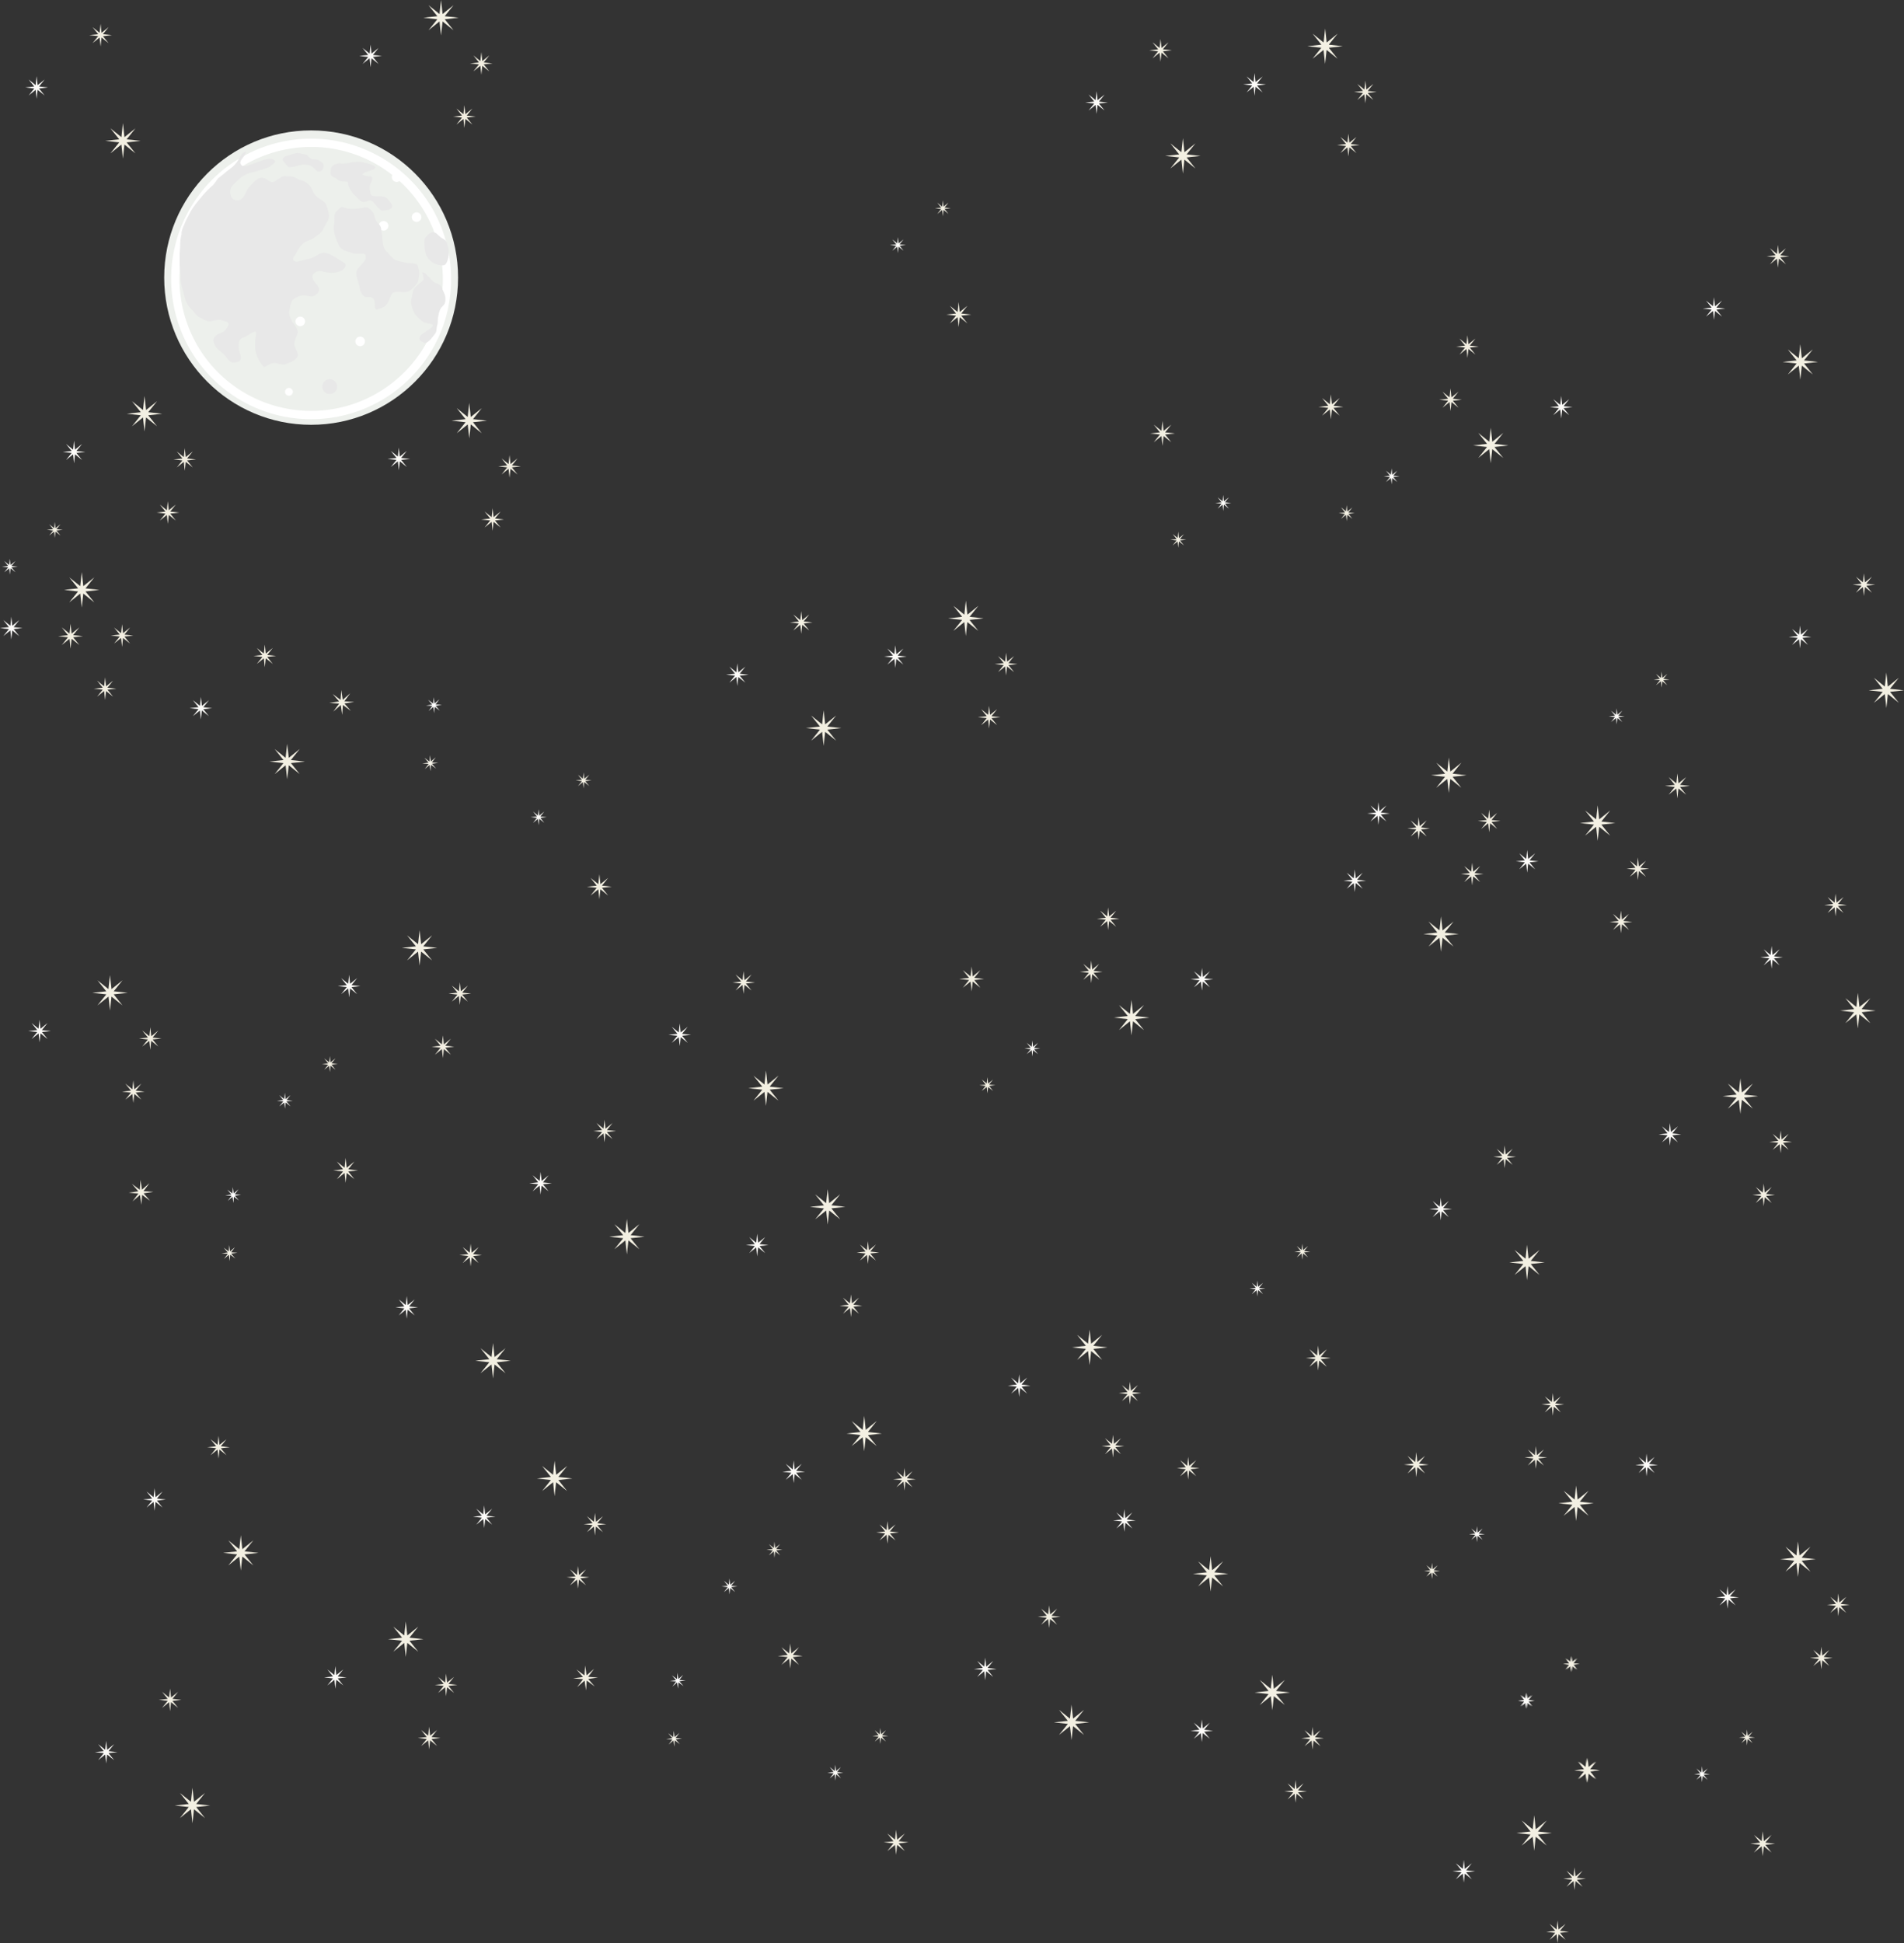<svg id="Shore" xmlns="http://www.w3.org/2000/svg" xmlns:xlink="http://www.w3.org/1999/xlink" viewBox="0 0 1786.78 1823.4"><rect x="0" y="0" width="1786.78" height="1823.4" fill="#333333" stroke="none"/><defs><style>.cls-1{fill:url(#linear-gradient);}.cls-2{fill:url(#linear-gradient-2);}.cls-3{fill:url(#linear-gradient-3);}.cls-4{fill:url(#linear-gradient-4);}.cls-5{fill:url(#linear-gradient-5);}.cls-6{fill:url(#linear-gradient-6);}.cls-7{fill:url(#linear-gradient-7);}.cls-8{fill:url(#linear-gradient-8);}.cls-9{fill:url(#linear-gradient-9);}.cls-10{fill:url(#linear-gradient-10);}.cls-11{fill:url(#linear-gradient-11);}.cls-12{fill:url(#linear-gradient-12);}.cls-13{fill:url(#linear-gradient-13);}.cls-14{fill:url(#linear-gradient-14);}.cls-15{fill:url(#linear-gradient-15);}.cls-16{fill:url(#linear-gradient-16);}.cls-17{fill:url(#linear-gradient-17);}.cls-18{fill:url(#linear-gradient-18);}.cls-19{fill:url(#linear-gradient-19);}.cls-20{fill:url(#linear-gradient-20);}.cls-21{fill:url(#linear-gradient-21);}.cls-22{fill:url(#linear-gradient-22);}.cls-23{fill:url(#linear-gradient-23);}.cls-24{fill:url(#linear-gradient-24);}.cls-25{fill:url(#linear-gradient-25);}.cls-26{fill:url(#linear-gradient-26);}.cls-27{fill:url(#linear-gradient-27);}.cls-28{fill:url(#linear-gradient-28);}.cls-29{fill:url(#linear-gradient-29);}.cls-30{fill:url(#linear-gradient-30);}.cls-31{fill:url(#linear-gradient-31);}.cls-32{fill:url(#linear-gradient-32);}.cls-33{fill:url(#linear-gradient-33);}.cls-34{fill:url(#linear-gradient-34);}.cls-35{fill:url(#linear-gradient-35);}.cls-36{fill:url(#linear-gradient-36);}.cls-37{fill:url(#linear-gradient-37);}.cls-38{fill:url(#linear-gradient-38);}.cls-39{fill:url(#linear-gradient-39);}.cls-40{fill:url(#linear-gradient-40);}.cls-41{fill:url(#linear-gradient-41);}.cls-42{fill:url(#linear-gradient-42);}.cls-43{fill:url(#linear-gradient-43);}.cls-44{fill:url(#linear-gradient-44);}.cls-45{fill:url(#linear-gradient-45);}.cls-46{fill:url(#linear-gradient-46);}.cls-47{fill:url(#linear-gradient-47);}.cls-48{fill:url(#linear-gradient-48);}.cls-49{fill:url(#linear-gradient-49);}.cls-50{fill:url(#linear-gradient-50);}.cls-51{fill:url(#linear-gradient-51);}.cls-52{fill:url(#linear-gradient-52);}.cls-53{fill:url(#linear-gradient-53);}.cls-54{fill:url(#linear-gradient-54);}.cls-55{fill:url(#linear-gradient-55);}.cls-56{fill:url(#linear-gradient-56);}.cls-57{fill:url(#linear-gradient-57);}.cls-58{fill:#edf0ec;}.cls-59{fill:#fff;}.cls-60{fill:#e8e8e8;}</style><linearGradient id="linear-gradient" x1="835.18" y1="-686.55" x2="911.27" y2="-686.55" gradientTransform="translate(0 934)" gradientUnits="userSpaceOnUse"><stop offset="0" stop-color="#fff"/><stop offset="0.03" stop-color="#fefdfc"/><stop offset="0.3" stop-color="#f7f5ec"/><stop offset="0.6" stop-color="#f3f0e3"/><stop offset="1" stop-color="#f2eee0"/></linearGradient><linearGradient id="linear-gradient-2" x1="1509.68" y1="-244.3" x2="1585.78" y2="-244.3" xlink:href="#linear-gradient"/><linearGradient id="linear-gradient-3" x1="-6170.6" y1="1157.33" x2="-6094.51" y2="1157.33" gradientTransform="matrix(-0.68, 0.73, -0.73, -0.68, -2963.72, 5949.05)" xlink:href="#linear-gradient"/><linearGradient id="linear-gradient-4" x1="1.74" y1="-384.78" x2="77.87" y2="-384.78" xlink:href="#linear-gradient"/><linearGradient id="linear-gradient-5" x1="1166.77" y1="-847.27" x2="1291.91" y2="-847.27" xlink:href="#linear-gradient"/><linearGradient id="linear-gradient-6" x1="1678.61" y1="-332.79" x2="1786.78" y2="-332.79" xlink:href="#linear-gradient"/><linearGradient id="linear-gradient-7" x1="1597.89" y1="-640.91" x2="1706.06" y2="-640.91" xlink:href="#linear-gradient"/><linearGradient id="linear-gradient-8" x1="1651.96" y1="-32.2" x2="1760.13" y2="-32.2" xlink:href="#linear-gradient"/><linearGradient id="linear-gradient-9" x1="363.68" y1="-495.89" x2="488.78" y2="-495.89" xlink:href="#linear-gradient"/><linearGradient id="linear-gradient-10" x1="-8424.23" y1="-5033.76" x2="-8348.13" y2="-5033.76" gradientTransform="translate(-7110.82 -4604.22) rotate(180)" xlink:href="#linear-gradient"/><linearGradient id="linear-gradient-11" x1="-8448.69" y1="-5048.71" x2="-8323.57" y2="-5048.71" gradientTransform="translate(-6972.99 -4674.09) rotate(180)" xlink:href="#linear-gradient"/><linearGradient id="linear-gradient-12" x1="1422.57" y1="-118.3" x2="1547.69" y2="-118.3" xlink:href="#linear-gradient"/><linearGradient id="linear-gradient-13" x1="58.9" y1="-502.39" x2="184" y2="-502.39" xlink:href="#linear-gradient"/><linearGradient id="linear-gradient-14" x1="337.15" y1="-874" x2="462.3" y2="-874" xlink:href="#linear-gradient"/><linearGradient id="linear-gradient-15" x1="1018.48" y1="-834.22" x2="1126.68" y2="-834.22" xlink:href="#linear-gradient"/><linearGradient id="linear-gradient-16" x1="1282.96" y1="-163.2" x2="1408.08" y2="-163.2" xlink:href="#linear-gradient"/><linearGradient id="linear-gradient-17" x1="177.9" y1="-265.93" x2="286.13" y2="-265.93" xlink:href="#linear-gradient"/><linearGradient id="linear-gradient-18" x1="205.03" y1="-704.11" x2="313.2" y2="-704.11" xlink:href="#linear-gradient"/><linearGradient id="linear-gradient-19" x1="498.02" y1="-149.7" x2="574.12" y2="-149.7" xlink:href="#linear-gradient"/><linearGradient id="linear-gradient-20" x1="1172.53" y1="292.56" x2="1248.63" y2="292.56" xlink:href="#linear-gradient"/><linearGradient id="linear-gradient-21" x1="-5705.57" y1="981.48" x2="-5629.48" y2="981.48" gradientTransform="matrix(-0.68, 0.73, -0.73, -0.68, -2963.72, 5949.05)" xlink:href="#linear-gradient"/><linearGradient id="linear-gradient-22" x1="259.87" y1="116.48" x2="336" y2="116.48" xlink:href="#linear-gradient"/><linearGradient id="linear-gradient-23" x1="829.62" y1="-310.4" x2="954.74" y2="-310.4" xlink:href="#linear-gradient"/><linearGradient id="linear-gradient-24" x1="1341.46" y1="204.08" x2="1449.63" y2="204.08" xlink:href="#linear-gradient"/><linearGradient id="linear-gradient-25" x1="1260.74" y1="-104.05" x2="1368.91" y2="-104.05" xlink:href="#linear-gradient"/><linearGradient id="linear-gradient-26" x1="371.1" y1="296.3" x2="479.27" y2="296.3" xlink:href="#linear-gradient"/><linearGradient id="linear-gradient-27" x1="23.79" y1="-848.4" x2="131.96" y2="-848.4" xlink:href="#linear-gradient"/><linearGradient id="linear-gradient-28" x1="26.53" y1="40.99" x2="151.63" y2="40.99" xlink:href="#linear-gradient"/><linearGradient id="linear-gradient-29" x1="-8087.08" y1="-5570.65" x2="-8010.98" y2="-5570.65" gradientTransform="translate(-7110.82 -4604.22) rotate(180)" xlink:href="#linear-gradient"/><linearGradient id="linear-gradient-30" x1="-8266.22" y1="-5058.72" x2="-8190.12" y2="-5058.72" gradientTransform="translate(-7110.82 -4604.22) rotate(180)" xlink:href="#linear-gradient"/><linearGradient id="linear-gradient-31" x1="-8111.54" y1="-5585.58" x2="-7986.42" y2="-5585.58" gradientTransform="translate(-6972.99 -4674.09) rotate(180)" xlink:href="#linear-gradient"/><linearGradient id="linear-gradient-32" x1="699.98" y1="241.82" x2="825.1" y2="241.82" xlink:href="#linear-gradient"/><linearGradient id="linear-gradient-33" x1="317.03" y1="-1.15" x2="442.15" y2="-1.15" xlink:href="#linear-gradient"/><linearGradient id="linear-gradient-34" x1="0" y1="-337.15" x2="125.13" y2="-337.15" xlink:href="#linear-gradient"/><linearGradient id="linear-gradient-35" x1="681.36" y1="-297.32" x2="789.53" y2="-297.32" xlink:href="#linear-gradient"/><linearGradient id="linear-gradient-36" x1="945.84" y1="373.67" x2="1070.96" y2="373.67" xlink:href="#linear-gradient"/><linearGradient id="linear-gradient-37" x1="1556.53" y1="137.92" x2="1681.65" y2="137.92" xlink:href="#linear-gradient"/><linearGradient id="linear-gradient-38" x1="1610.6" y1="572.44" x2="1735.72" y2="572.44" xlink:href="#linear-gradient"/><linearGradient id="linear-gradient-39" x1="496.7" y1="179.91" x2="604.91" y2="179.91" xlink:href="#linear-gradient"/><linearGradient id="linear-gradient-40" x1="627.32" y1="40.54" x2="735.44" y2="40.54" xlink:href="#linear-gradient"/><linearGradient id="linear-gradient-41" x1="1589.78" y1="748.29" x2="1665.88" y2="748.29" xlink:href="#linear-gradient"/><linearGradient id="linear-gradient-42" x1="-5656.38" y1="364.09" x2="-5580.29" y2="364.09" gradientTransform="matrix(-0.68, 0.73, -0.73, -0.68, -2963.72, 5949.05)" xlink:href="#linear-gradient"/><linearGradient id="linear-gradient-43" x1="677.12" y1="572.21" x2="753.25" y2="572.21" xlink:href="#linear-gradient"/><linearGradient id="linear-gradient-44" x1="1424.41" y1="679.44" x2="1500.54" y2="679.44" xlink:href="#linear-gradient"/><linearGradient id="linear-gradient-45" x1="1425.41" y1="679.44" x2="1501.54" y2="679.44" xlink:href="#linear-gradient"/><linearGradient id="linear-gradient-46" x1="776.43" y1="746.95" x2="852.57" y2="746.95" xlink:href="#linear-gradient"/><linearGradient id="linear-gradient-47" x1="89.05" y1="713.68" x2="197.21" y2="713.68" xlink:href="#linear-gradient"/><linearGradient id="linear-gradient-48" x1="134.43" y1="476.6" x2="242.61" y2="476.6" xlink:href="#linear-gradient"/><linearGradient id="linear-gradient-49" x1="443.78" y1="496.72" x2="568.88" y2="496.72" xlink:href="#linear-gradient"/><linearGradient id="linear-gradient-50" x1="-8504.33" y1="-6026.38" x2="-8428.23" y2="-6026.38" gradientTransform="translate(-7110.82 -4604.22) rotate(180)" xlink:href="#linear-gradient"/><linearGradient id="linear-gradient-51" x1="-8528.79" y1="-6041.31" x2="-8403.67" y2="-6041.31" gradientTransform="translate(-6972.99 -4674.09) rotate(180)" xlink:href="#linear-gradient"/><linearGradient id="linear-gradient-52" x1="1117.23" y1="697.55" x2="1242.35" y2="697.55" xlink:href="#linear-gradient"/><linearGradient id="linear-gradient-53" x1="734.28" y1="454.58" x2="859.4" y2="454.58" xlink:href="#linear-gradient"/><linearGradient id="linear-gradient-54" x1="1363.09" y1="829.4" x2="1488.21" y2="829.4" xlink:href="#linear-gradient"/><linearGradient id="linear-gradient-55" x1="304.11" y1="647.52" x2="429.23" y2="647.52" xlink:href="#linear-gradient"/><linearGradient id="linear-gradient-56" x1="913.95" y1="635.64" x2="1022.16" y2="635.64" xlink:href="#linear-gradient"/><linearGradient id="linear-gradient-57" x1="1044.57" y1="496.27" x2="1152.69" y2="496.27" xlink:href="#linear-gradient"/></defs><title>moon_stars</title><g id="Stars"><path id="Stars18" class="cls-1" d="M844.21,229.3l3.71-4.64-4.63,3.72-0.65-5.91L842,228.38l-4.63-3.72,3.71,4.64-5.9.65,5.9,0.65-3.71,4.64,4.63-3.72,0.65,5.91,0.65-5.91,4.63,3.72-3.71-4.64,5.9-.65Zm67.06,65.9-9.23-1,5.81-7.26-7.24,5.82-1-9.25-1,9.25-7.24-5.82,5.81,7.26-9.23,1,9.23,1-5.81,7.26,7.24-5.82,1,9.25,1-9.25,7.24,5.82L902,296.2Zm-24.88-99.11,5.9-.65-5.9-.65,3.71-4.64-4.63,3.72L884.83,188l-0.65,5.91-4.63-3.72,3.71,4.64-5.9.65,5.9,0.65-3.71,4.64,4.63-3.77,0.65,5.91,0.65-5.91,4.63,3.72Z"/><path id="Stars17" class="cls-2" d="M1518.72,671.57l3.71-4.64-4.63,3.72-0.65-5.91-0.65,5.91-4.63-3.72,3.71,4.64-5.9.65,5.9,0.65-3.71,4.64,4.63-3.72,0.65,5.91,0.65-5.91,4.63,3.72-3.71-4.64,5.9-.65Zm67.06,65.9-9.23-1,5.81-7.26-7.24,5.82-1-9.25-1,9.25-7.24-5.82,5.81,7.26-9.23,1,9.23,1-5.81,7.26,7.24-5.82,1,9.25,1-9.25,7.24,5.82-5.81-7.26Zm-24.88-99.11,5.9-.65-5.9-.65,3.71-4.64-4.63,3.72-0.65-5.91-0.65,5.91-4.63-3.72,3.71,4.64-5.9.65,5.9,0.65L1554,643l4.63-3.72,0.65,5.91,0.65-5.91,4.63,3.72Z"/><path id="Stars16" class="cls-3" d="M406.6,663.32l0.87,5.88,0.43-5.93,4.76,3.54-3.88-4.49,5.87-.87-5.92-.43,3.54-4.77-4.49,3.89-0.87-5.88-0.43,5.93-4.76-3.54,3.88,4.5-5.82.85,5.92,0.43-3.54,4.77Zm-93.82,4.38,7-6.08,1.36,9.2,0.67-9.28,7.45,5.55-6.07-7,9.19-1.36-9.26-.67,5.54-7.47-7,6.08-1.36-9.2-0.67,9.28-7.45-5.55,6.07,7-9.19,1.36,9.26,0.67Zm89.44,49.17-3.54,4.77,4.49-3.89,0.87,5.88,0.43-5.93,4.76,3.54-3.88-4.49,5.87-.87-5.92-.43,3.54-4.77-4.49,3.89-0.87-5.88L403,714.62l-4.76-3.54,3.88,4.49-5.87.87Z"/><path id="Stars15" class="cls-4" d="M10.78,531.09l3.71-4.64-4.63,3.72-0.65-5.91-0.65,5.91-4.63-3.72,3.71,4.64-5.9.65,5.9,0.65L4,537l4.63-3.72,0.65,5.91,0.65-5.91L14.52,537l-3.74-4.62,5.9-.65ZM77.87,597l-9.23-1,5.81-7.26-7.24,5.82-1-9.25-1,9.25L58,588.74,63.78,596l-9.23,1,9.23,1L58,605.26l7.24-5.82,1,9.25,1-9.25,7.24,5.82L68.64,598ZM53,497.88l5.9-.65-5.9-.65,3.71-4.64-4.63,3.72-0.65-5.91-0.64,5.91-4.63-3.72,3.71,4.64-5.9.65,5.9,0.65-3.71,4.64,4.63-3.72,0.65,5.91,0.65-5.91,4.63,3.72Z"/><path id="Stars14" class="cls-5" d="M1247,44.81l13.12-1.44L1247,41.93l8.26-10.32L1245,39.88l-1.44-13.15-1.44,13.15-10.28-8.27,8.2,10.32-13.12,1.44L1240,44.81l-8.26,10.32,10.3-8.27L1243.5,60l1.44-13.15,10.3,8.27Zm-67.39,33.53,5.28-6.59-6.6,5.25-0.92-8.4-0.92,8.4-6.58-5.29,5.28,6.59-8.38.92,8.38,0.92-5.28,6.59,6.58-5.29,0.92,8.4,0.92-8.4,6.58,5.29-5.28-6.59,8.38-.92Zm88,56.85,5.28-6.59-6.58,5.29-0.92-8.4-0.92,8.4-6.58-5.29,5.28,6.59-8.38.92,8.38,0.92-5.28,6.59,6.58-5.29,0.92,8.4,0.92-8.4,6.58,5.29-5.28-6.59,8.38-.92Zm24.3-48.92-8.38-.92,5.28-6.59L1282.25,84l-0.92-8.4-0.92,8.4-6.63-5.24,5.28,6.59-8.38.92,8.38,0.92-5.28,6.6,6.58-5.29,0.92,8.4,0.92-8.4,6.58,5.29-5.28-6.59Z"/><path id="Stars13" class="cls-6" d="M1691.43,596.77l5.28-6.59-6.58,5.29-0.92-8.4-0.92,8.4-6.58-5.29,5.28,6.59-8.38.92,8.38,0.92-5.28,6.59,6.58-5.29,0.92,8.4,0.92-8.4,6.58,5.29-5.28-6.59,8.38-.92Zm95.35,51-13.12-1.44,8.26-10.32-10.3,8.27-1.44-13.15-1.4,13.14-10.3-8.27,8.26,10.32-13.12,1.44,13.12,1.44-8.26,10.32,10.3-8.27,1.44,13.15,1.44-13.15,10.3,8.27-8.26-10.32Zm-35.37-98.2,8.38-.92-8.38-.92,5.28-6.59-6.58,5.29-0.92-8.4-0.92,8.4-6.58-5.29,5.28,6.59-8.38.92,8.38,0.92-5.28,6.59,6.58-5.29,0.92,8.4,0.92-8.4,6.58,5.29Z"/><path id="Stars12" class="cls-7" d="M1610.71,288.65l5.28-6.59-6.58,5.29-0.92-8.4-0.92,8.4-6.58-5.29,5.28,6.59-8.38.92,8.38,0.92-5.28,6.59,6.58-5.29,0.92,8.4,0.92-8.4,6.58,5.29-5.28-6.59,8.38-.92Zm95.35,51-13.12-1.44,8.26-10.32-10.3,8.27L1689.46,323,1688,336.15l-10.3-8.27,8.3,10.32-13.12,1.44,13.12,1.44-8.26,10.32,10.3-8.27,1.44,13.15,1.44-13.15,10.3,8.27L1693,341.08Zm-35.37-98.2,8.38-.92-8.38-.92L1676,233l-6.58,5.29-0.92-8.4-0.92,8.4L1661,233l5.28,6.59-8.38.92,8.38,0.92L1661,248l6.58-5.29,0.92,8.4,0.92-8.4L1676,248Z"/><path id="Stars11" class="cls-8" d="M1664.78,897.38l5.28-6.59-6.58,5.29-0.92-8.4-0.92,8.4-6.58-5.29,5.28,6.59-8.38.92,8.38,0.92-5.28,6.59,6.58-5.29,0.92,8.4,0.92-8.4,6.58,5.29-5.28-6.59,8.38-.92Zm95.35,51L1747,946.94l8.26-10.32-10.3,8.27-1.44-13.15-1.44,13.15-10.31-8.29,8.26,10.32-13.12,1.44L1740,949.8l-8.26,10.33,10.3-8.27,1.44,13.15,1.44-13.15,10.3,8.27L1747,949.81Zm-35.35-98.21,8.38-.92-8.38-.92,5.28-6.59-6.58,5.26-0.92-8.4-0.92,8.4-6.58-5.29,5.28,6.59-8.38.92,8.38,0.92-5.28,6.59,6.58-5.29,0.92,8.4,0.92-8.4,6.58,5.29Z"/><path id="Stars10" class="cls-9" d="M443.86,396.2L457,394.76l-13.12-1.44L452.12,383l-10.34,8.27-1.44-13.15-1.44,13.15L428.63,383l8.26,10.32-13.11,1.44,13.12,1.44-8.26,10.32,10.3-8.27,1.44,13.15,1.4-13.15,10.3,8.27Zm-67.39,33.53,5.28-6.59-6.58,5.29-0.92-8.4-0.92,8.4-6.55-5.29,5.28,6.59-8.38.92,8.38,0.92-5.28,6.6,6.58-5.29,0.92,8.4,0.92-8.4,6.58,5.29-5.28-6.59,8.38-.92Zm88,56.85,5.31-6.58-6.58,5.29-0.92-8.4-0.92,8.4L454.78,480l5.28,6.59-8.38.92,8.38,0.92L454.78,495l6.58-5.29,0.92,8.4,0.92-8.4,6.58,5.29-5.28-6.59,8.38-.92Zm24.31-48.91-8.38-.92,5.28-6.59-6.58,5.29-0.92-8.4-0.92,8.4-6.58-5.29,5.28,6.59-8.38.92,8.38,0.92-5.28,6.59,6.58-5.29,0.92,8.4,0.92-8.4,6.58,5.29-5.28-6.59Z"/><path id="Stars9" class="cls-10" d="M1304.37,447.66l-3.71,4.64,4.63-3.72,0.65,5.91,0.65-5.91,4.63,3.72-3.71-4.64,5.9-.65-5.9-.65,3.71-4.64-4.63,3.72-0.65-5.91-0.65,5.91-4.63-3.72,3.71,4.64-5.9.65Zm-67.06-65.9,9.23,1-5.81,7.26,7.24-5.82,1,9.25,1-9.25,7.24,5.82-5.81-7.26,9.23-1-9.23-1,5.81-7.26-7.24,5.82-1-9.25-1,9.25-7.24-5.82,5.81,7.26Zm24.88,99.11-5.9.65,5.9,0.65-3.71,4.64,4.63-3.72,0.67,5.91,0.65-5.91,4.63,3.72-3.71-4.64,5.9-.65-5.9-.65,3.71-4.64-4.63,3.72-0.65-6-0.65,5.91-4.63-3.72Z"/><path id="Stars8" class="cls-11" d="M1395.5,416.51L1382.37,418l13.12,1.44-8.26,10.32,10.3-8.27,1.44,13.15,1.44-13.15,10.3,8.27-8.26-10.32,13.13-1.44-13.12-1.44,8.26-10.32-10.3,8.27L1399,401.36l-1.44,13.15-10.3-8.27ZM1462.88,383l-5.28,6.59,6.58-5.29,0.92,8.4,0.92-8.4,6.58,5.29-5.28-6.59,8.38-.92-8.38-.92,5.28-6.59-6.58,5.29-0.92-8.4-0.92,8.4-6.58-5.29,5.28,6.59-8.38.92Zm-88-56.85-5.28,6.59,6.58-5.29,0.92,8.4,0.92-8.4,6.58,5.29-5.28-6.59,8.38-.92-8.38-.92,5.28-6.59L1378,323l-0.92-8.4-0.92,8.4-6.58-5.29,5.28,6.59-8.38.92Zm-24.3,48.92L1359,376l-5.28,6.59,6.58-5.29,0.92,8.4,0.92-8.4,6.58,5.29L1363.4,376l8.38-.92-8.38-.92,5.28-6.59-6.58,5.29-0.92-8.4-0.92,8.4-6.58-5.29,5.28,6.59Z"/><path id="Stars7" class="cls-12" d="M1502.78,773.78l13.12-1.44-13.12-1.45,8.26-10.32-10.3,8.27-1.44-13.15-1.44,13.15-10.3-8.27,8.26,10.32-13.12,1.44,13.12,1.44-8.26,10.32,10.3-8.27L1499.3,789l1.44-13.15,10.3,8.27Zm-67.39,33.53,5.28-6.59-6.58,5.29-0.92-8.4-0.92,8.4-6.58-5.29,5.28,6.59-8.38.92,8.38,0.92-5.28,6.59,6.58-5.29,0.92,8.4,0.92-8.4,6.58,5.29-5.28-6.59,8.38-.92Zm88,56.85,5.28-6.59-6.58,5.29-0.92-8.4-0.92,8.4-6.58-5.29,5.28,6.59-8.38.92L1519,866l-5.28,6.59,6.58-5.29,0.92,8.4,0.92-8.4,6.58,5.29-5.28-6.59,8.38-.92Zm24.3-48.92-8.38-.92,5.28-6.59L1538,813l-0.92-8.4-0.92,8.4-6.58-5.29,5.28,6.59-8.38.92,8.38,0.92-5.28,6.59,6.58-5.29,0.92,8.4,0.92-8.4,6.58,5.29-5.28-6.59Z"/><path id="Stars6" class="cls-13" d="M139.11,389.69l13.12-1.44-13.12-1.44,8.26-10.32-10.3,8.27-1.44-13.15-1.44,13.15-10.3-8.27,8.26,10.32L119,388.25l13.12,1.44L123.88,400l10.3-8.27,1.44,13.15,1.44-13.15,10.3,8.27ZM71.72,423.22L77,416.63l-6.58,5.29-0.92-8.4-0.92,8.4L62,416.63l5.28,6.59-8.38.92,8.38,0.92L62,431.65l6.58-5.29,0.92,8.4,0.92-8.4L77,431.65l-5.28-6.59,8.38-.92Zm88,56.85,5.28-6.59-6.58,5.29-0.92-8.4-0.92,8.4L150,473.48l5.28,6.59-8.38.92,8.38,0.92L150,488.5l6.58-5.29,0.92,8.4,0.92-8.4L165,488.5l-5.22-6.59,8.38-.92ZM184,431.15l-8.38-.92,5.28-6.59-6.58,5.29-0.92-8.4-0.92,8.4-6.58-5.29,5.28,6.59-8.38.92,8.38,0.92-5.28,6.59,6.58-5.29,0.92,8.4,0.92-8.4,6.58,5.29-5.28-6.59Z"/><path id="Stars5" class="cls-14" d="M417.36,18.08l13.12-1.44L417.36,15.2l8.26-10.32-10.3,8.27L413.88,0l-1.44,13.15-10.3-8.27L410.4,15.2l-13.12,1.44,13.12,1.44L402.14,28.4l10.3-8.27,1.44,13.15,1.44-13.15,10.3,8.27ZM350,51.61L355.25,45l-6.58,5.29-0.89-8.39-0.92,8.4L340.25,45l5.28,6.59-8.38.92,8.38,0.92L340.25,60l6.58-5.29,0.92,8.4,0.92-8.4L355.25,60,350,53.41l8.38-.92Zm88,56.85,5.28-6.59-6.58,5.29-0.9-8.41-0.92,8.4-6.58-5.29,5.28,6.59-8.38.92,8.38,0.92-5.28,6.59,6.58-5.29L435.8,120l0.92-8.4,6.58,5.29L438,110.3l8.38-.92Zm24.3-48.92-8.38-.92L459.21,52l-6.58,5.29-0.92-8.4-0.93,8.42L444.21,52l5.28,6.59-8.38.92,8.38,0.92L444.21,67l6.57-5.25,0.92,8.4,0.92-8.4L459.2,67l-5.28-6.59Z"/><path id="Stars4" class="cls-15" d="M1031.33,95.32l5.28-6.59L1030,94l-0.92-8.4-0.92,8.4-6.58-5.29,5.28,6.59-8.38.92,8.38,0.92-5.28,6.59,6.58-5.29,0.92,8.4,0.92-8.4,6.58,5.29-5.28-6.59,8.38-.92Zm95.35,51-13.12-1.44,8.26-10.32-10.3,8.27-1.44-13.15-1.44,13.15-10.3-8.27,8.26,10.32-13.12,1.44,13.12,1.44-8.26,10.32,10.3-8.27,1.44,13.15,1.44-13.15,10.3,8.27-8.26-10.32Zm-35.37-98.2,8.38-.92-8.38-.92,5.28-6.59L1090,45l-0.92-8.4-0.92,8.4-6.58-5.29,5.28,6.59-8.38.92,8.38,0.92-5.28,6.59,6.58-5.29,0.92,8.4,0.92-8.4,6.58,5.29Z"/><path id="Stars3" class="cls-16" d="M1363.12,728.88l13.12-1.44L1363.12,726l8.26-10.32-10.3,8.27-1.44-13.15L1358.2,724l-10.3-8.27,8.26,10.32L1343,727.44l13.12,1.44-8.26,10.32,10.3-8.27,1.44,13.15,1.44-13.15,10.3,8.27Zm-67.34,33.53,5.28-6.59-6.58,5.29-0.92-8.4-0.92,8.4-6.58-5.29,5.28,6.59-8.38.92,8.38,0.92-5.28,6.59,6.58-5.29,0.92,8.4,0.92-8.4,6.58,5.29-5.28-6.59,8.38-.92Zm88,56.85,5.28-6.59-6.58,5.29-0.92-8.4-0.92,8.4-6.58-5.29,5.28,6.59-8.38.92,8.38,0.92-5.28,6.59,6.58-5.29,0.92,8.4,0.92-8.4,6.58,5.29-5.28-6.59,8.38-.92Zm24.3-48.92-8.38-.92,5.28-6.59-6.58,5.29-0.92-8.4-0.92,8.4-6.58-5.29,5.28,6.59-8.38.92,8.38,0.92-5.28,6.59,6.58-5.29,0.92,8.4,0.92-8.4,6.58,5.29-5.28-6.59Z"/><path id="Stars2" class="cls-17" d="M190.78,663.63l5.28-6.59-6.58,5.29-0.92-8.4-0.92,8.4L181,657l5.28,6.59-8.38.92,8.38,0.92L181,672l6.58-5.29,0.92,8.4,0.92-8.4L196,672l-5.24-6.54,8.38-.92Zm95.35,51L273,713.19l8.26-10.32L271,711.14,269.49,698,268,711.15l-10.27-8.29L266,713.18l-13.12,1.44L266,716.06l-8.26,10.32,10.3-8.27,1.44,13.15L271,718.11l10.3,8.27L273,716.06Zm-35.37-98.2,8.38-.92-8.38-.92L256,608l-6.58,5.29-0.92-8.4-0.92,8.4L241,608l5.28,6.59-8.38.92,8.38,0.92L241,623l6.58-5.29,0.92,8.4,0.92-8.4L256,623Z"/><path id="Stars-2" class="cls-18" d="M217.85,225.45l5.28-6.59-6.58,5.29-0.92-8.4-0.92,8.4-6.58-5.29,5.28,6.59-8.38.92,8.38,0.92-5.28,6.59,6.58-5.29,0.92,8.4,0.92-8.4,6.58,5.29-5.28-6.59,8.38-.92Zm95.35,51L300.07,275l8.26-10.32L298,273l-1.44-13.15L295.15,273l-10.3-8.27L293.11,275,280,276.44l13.12,1.44-8.26,10.32,10.3-8.27,1.44,13.15,1.4-13.15,10.3,8.27L300,277.88Zm-35.42-98.21,8.38-.92-8.38-.92,5.28-6.59-6.58,5.29-0.92-8.4-0.92,8.4-6.58-5.29,5.28,6.59-8.38.92,8.38,0.92-5.28,6.59,6.58-5.29,0.92,8.4,0.92-8.4,6.58,5.29Z"/></g><g id="Stars-2-2"><path id="Stars18-2" class="cls-19" d="M507.06,766.17l3.71-4.64-4.63,3.72-0.65-5.91-0.65,5.91-4.63-3.72,3.71,4.64-5.9.65,5.9,0.65-3.71,4.64,4.63-3.72,0.65,5.91,0.65-5.91,4.63,3.72-3.71-4.64,5.9-.65Zm67.06,65.9-9.23-1,5.81-7.26-7.24,5.82-1-9.25-1,9.25-7.24-5.82,5.81,7.26-9.23,1,9.23,1-5.81,7.26,7.24-5.82,1,9.25,1-9.25,7.24,5.82-5.81-7.26ZM549.24,733l5.9-.65-5.9-.65L553,727l-4.63,3.72-0.64-5.87L547,730.78l-4.63-3.72,3.71,4.64-5.9.65,5.9,0.65-3.71,4.64,4.63-3.77,0.65,5.91,0.65-5.91,4.63,3.72Z"/><path id="Stars17-2" class="cls-20" d="M1181.57,1208.44l3.71-4.64-4.63,3.72-0.65-5.91-0.65,5.91-4.63-3.72,3.71,4.64-5.9.65,5.9,0.65-3.71,4.64,4.63-3.72,0.65,5.91,0.65-5.91,4.63,3.72-3.71-4.64,5.9-.65Zm67.06,65.9-9.23-1,5.81-7.26-7.24,5.82-1-9.25-1,9.25-7.24-5.82,5.81,7.26-9.23,1,9.23,1-5.81,7.26,7.24-5.82,1,9.25,1-9.25,7.24,5.82-5.81-7.26Zm-24.88-99.11,5.9-.65-5.9-.65,3.71-4.64-4.63,3.72-0.65-5.91-0.65,5.91-4.63-3.72,3.71,4.64-5.9.65,5.9,0.65-3.71,4.64,4.63-3.72,0.65,5.91,0.65-5.91,4.63,3.72Z"/><path id="Stars16-2" class="cls-21" d="M218.17,1123l0.87,5.88,0.43-5.93,4.76,3.54-3.88-4.49,5.87-.87-5.92-.43,3.54-4.77-4.49,3.89-0.87-5.88-0.43,5.93-4.76-3.54,3.88,4.5-5.82.85,5.92,0.43-3.54,4.77Zm-93.82,4.38,7-6.08,1.36,9.2,0.67-9.28,7.45,5.55-6.07-7,9.19-1.36-9.26-.67,5.54-7.47-7,6.08-1.36-9.2-0.67,9.28-7.45-5.55,6.07,7-9.19,1.36,9.26,0.67Zm89.44,49.17-3.54,4.77,4.49-3.89,0.87,5.88,0.43-5.93,4.76,3.54-3.88-4.49,5.87-.87-5.92-.43,3.54-4.77-4.49,3.89-0.87-5.88-0.43,5.93-4.76-3.54,3.88,4.49-5.87.87Z"/><path id="Stars15-2" class="cls-22" d="M268.91,1032.3l3.71-4.64-4.63,3.72-0.65-5.91-0.65,5.91-4.63-3.72,3.71,4.64-5.9.65,5.9,0.65-3.67,4.61,4.63-3.72,0.65,5.91,0.65-5.91,4.62,3.72-3.74-4.62,5.9-.65ZM336,1098.21l-9.23-1,5.81-7.26-7.24,5.82-1-9.25-1,9.25L316.1,1090l5.81,7.26-9.23,1,9.23,1-5.81,7.26,7.24-5.82,1,9.25,1-9.25,7.24,5.82-5.81-7.26Zm-24.88-99.12,5.9-.65-5.9-.65,3.71-4.64-4.63,3.72L309.55,991l-0.64,5.91-4.63-3.72,3.71,4.64-5.9.65,5.9,0.65-3.71,4.64,4.63-3.72,0.65,5.91,0.65-5.91,4.63,3.72Z"/><path id="Stars14-2" class="cls-23" d="M909.83,581.68L923,580.24l-13.12-1.44,8.26-10.32-10.3,8.27-1.44-13.15-1.44,13.15-10.28-8.27,8.26,10.32-13.12,1.44,13.12,1.44L894.63,592l10.3-8.27,1.42,13.14,1.44-13.15,10.3,8.27Zm-67.39,33.53,5.28-6.59-6.58,5.25-0.92-8.4-0.92,8.4-6.58-5.29,5.28,6.59-8.38.92L838,617l-5.28,6.59,6.58-5.29,0.92,8.4,0.92-8.4,6.58,5.29L842.44,617l8.38-.92Zm88,56.85,5.28-6.59-6.58,5.29-0.92-8.4-0.92,8.4-6.58-5.29,5.28,6.59-8.38.92L926,673.9l-5.28,6.59,6.58-5.29,0.92,8.4,0.92-8.4,6.58,5.29-5.28-6.59,8.38-.92Zm24.3-48.92-8.38-.92,5.28-6.59-6.54,5.24-0.92-8.4-0.92,8.4-6.63-5.24,5.28,6.59-8.38.92,8.38,0.92-5.28,6.6,6.58-5.29,0.92,8.4,0.92-8.4,6.58,5.29-5.28-6.59Z"/><path id="Stars13-2" class="cls-24" d="M1354.28,1133.64l5.28-6.59-6.58,5.29-0.92-8.4-0.92,8.4-6.58-5.29,5.28,6.59-8.38.92,8.38,0.92-5.28,6.59,6.58-5.29,0.92,8.4,0.92-8.4,6.58,5.29-5.28-6.59,8.38-.92Zm95.35,51-13.12-1.44,8.26-10.32-10.3,8.27L1433,1168l-1.4,13.14-10.3-8.27,8.26,10.32-13.12,1.44,13.12,1.44-8.26,10.32,10.3-8.27,1.44,13.15,1.44-13.15,10.3,8.27-8.26-10.32Zm-35.37-98.2,8.38-.92-8.38-.92,5.28-6.59-6.58,5.29-0.92-8.4-0.92,8.4-6.58-5.29,5.28,6.59-8.38.92,8.38,0.92-5.28,6.59,6.58-5.29,0.92,8.4,0.92-8.4,6.58,5.29Z"/><path id="Stars12-2" class="cls-25" d="M1273.56,825.52l5.28-6.59-6.58,5.29-0.92-8.4-0.92,8.4-6.58-5.29,5.28,6.59-8.38.92,8.38,0.92-5.28,6.59,6.58-5.29,0.92,8.4,0.92-8.4,6.58,5.29-5.28-6.59,8.38-.92Zm95.35,51-13.12-1.44,8.26-10.32-10.3,8.27-1.44-13.16L1350.87,873l-10.3-8.27,8.26,10.32-13.12,1.44,13.12,1.44-8.26,10.32,10.3-8.27,1.44,13.15,1.44-13.15,10.3,8.27L1355.79,878Zm-35.37-98.2,8.38-.92-8.38-.92,5.28-6.59-6.58,5.29-0.92-8.4-0.92,8.4-6.58-5.29,5.28,6.59-8.38.92,8.38,0.92-5.28,6.59,6.58-5.29,0.92,8.4,0.92-8.4,6.58,5.29Z"/><path id="Stars11-2" class="cls-26" d="M383.92,1225.88l5.28-6.59-6.58,5.29-0.92-8.4-0.92,8.4-6.58-5.29,5.28,6.59-8.38.92,8.38,0.92-5.28,6.59,6.58-5.29,0.92,8.4,0.92-8.4,6.58,5.29-5.28-6.59,8.38-.92Zm95.35,51-13.12-1.44,8.26-10.32-10.3,8.27-1.44-13.15-1.44,13.15-10.31-8.29,8.26,10.32-13.12,1.44,13.12,1.44-8.26,10.33,10.3-8.27,1.44,13.15,1.44-13.15,10.3,8.27-8.26-10.32Zm-35.35-98.21,8.38-.92-8.38-.92,5.28-6.59-6.58,5.26-0.92-8.4-0.92,8.4-6.58-5.29,5.28,6.59-8.38.92,8.38,0.92-5.28,6.59,6.58-5.29,0.92,8.4,0.92-8.4,6.58,5.29Z"/><path id="Stars11-3" class="cls-27" d="M36.61,81.18l5.28-6.59-6.58,5.29-0.92-8.4-0.92,8.4-6.58-5.29,5.28,6.59-8.38.92L32.17,83l-5.28,6.59,6.58-5.29,0.92,8.4,0.92-8.4,6.58,5.29L36.61,83,45,82.09Zm95.35,51-13.12-1.44,8.26-10.32-10.3,8.27-1.44-13.15-1.44,13.15-10.31-8.29,8.26,10.32-13.12,1.44,13.12,1.44-8.26,10.33,10.3-8.27,1.44,13.15,1.44-13.15,10.3,8.27-8.26-10.32ZM96.61,34L105,33l-8.38-.92,5.28-6.59L95.31,30.8l-0.92-8.4-0.92,8.4-6.58-5.29,5.28,6.59-8.38.9,8.38,0.92-5.28,6.59,6.58-5.29,0.92,8.4,0.92-8.4,6.58,5.29Z"/><path id="Stars10-2" class="cls-28" d="M106.71,933.07l13.12-1.44-13.12-1.44L115,919.87l-10.34,8.27L103.19,915l-1.44,13.15-10.27-8.27,8.26,10.32-13.11,1.44,13.12,1.44L91.49,943.4l10.3-8.27,1.44,13.15,1.4-13.15,10.3,8.27ZM39.32,966.6L44.6,960,38,965.3l-0.92-8.4-0.92,8.4L29.63,960l5.28,6.59-8.38.92,8.38,0.92L29.63,975l6.58-5.29,0.92,8.4,0.92-8.4L44.63,975l-5.28-6.59,8.38-.92Zm88,56.85,5.31-6.58-6.58,5.29-0.92-8.4-0.92,8.4-6.58-5.29,5.28,6.59-8.38.92,8.38,0.92-5.28,6.57,6.58-5.29,0.92,8.4,0.92-8.4,6.58,5.29-5.28-6.59,8.38-.92Zm24.31-48.91-8.38-.92,5.28-6.59L142,972.32l-0.92-8.4-0.92,8.4L133.53,967l5.28,6.59-8.38.92,8.38,0.92L133.53,982l6.58-5.29,0.92,8.4,0.92-8.4,6.58,5.29-5.28-6.59Z"/><path id="Stars9-2" class="cls-29" d="M967.22,984.53l-3.71,4.64,4.63-3.72,0.65,5.91,0.65-5.91,4.63,3.72-3.71-4.64,5.9-.65-5.9-.65,3.71-4.64-4.63,3.72-0.65-5.91-0.65,5.91-4.63-3.72,3.71,4.64-5.9.65Zm-67.06-65.9,9.23,1-5.81,7.26,7.24-5.82,1,9.25,1-9.25,7.24,5.82-5.81-7.26,9.23-1-9.23-1,5.81-7.26-7.24,5.82-1-9.25-1,9.25-7.24-5.82,5.81,7.26ZM925,1017.74l-5.9.65L925,1019l-3.71,4.64L926,1020l0.67,5.91,0.65-5.91,4.63,3.72L928.2,1019l5.9-.65-5.9-.65,3.71-4.64-4.63,3.72-0.65-6-0.65,5.91-4.63-3.72Z"/><path id="Stars9-3" class="cls-30" d="M1146.36,472.62l-3.71,4.64,4.63-3.72,0.65,5.91,0.65-5.91,4.63,3.72-3.71-4.64,5.9-.65-5.9-.65,3.71-4.64-4.63,3.72-0.65-5.91-0.65,5.91-4.63-3.72,3.71,4.64-5.9.65Zm-67.06-65.9,9.23,1-5.81,7.26,7.24-5.82,1,9.25,1-9.25,7.24,5.82-5.81-7.26,9.23-1-9.23-1,5.81-7.26-7.24,5.82-1-9.25-1,9.25-7.24-5.82,5.81,7.26Zm24.88,99.11-5.9.65,5.9,0.65-3.71,4.64,4.63-3.72,0.67,5.91,0.65-5.91,4.63,3.72-3.71-4.64,5.9-.65-5.9-.65,3.71-4.64-4.63,3.72-0.65-6-0.65,5.91-4.63-3.72Z"/><path id="Stars8-2" class="cls-31" d="M1058.35,953.38l-13.13,1.49,13.12,1.44-8.26,10.32,10.3-8.27,1.44,13.15,1.44-13.15,10.3,8.27-8.26-10.32,13.13-1.44-13.12-1.44,8.26-10.32-10.3,8.27-1.44-13.15-1.44,13.15-10.3-8.27Zm67.38-33.51-5.28,6.59,6.58-5.29,0.92,8.4,0.92-8.4,6.58,5.29-5.28-6.59,8.38-.92-8.38-.92,5.28-6.59-6.58,5.29-0.92-8.4-0.92,8.4-6.58-5.29,5.28,6.59-8.38.92Zm-88-56.85-5.28,6.59,6.58-5.29,0.92,8.4,0.92-8.4,6.58,5.29-5.28-6.59,8.38-.92-8.38-.92,5.28-6.59-6.58,5.29-0.92-8.4-0.92,8.4-6.58-5.29,5.28,6.59-8.38.92Zm-24.3,48.92,8.38,0.92-5.28,6.59,6.58-5.29,0.92,8.4,0.92-8.4,6.58,5.29-5.28-6.59,8.38-.92-8.38-.92,5.28-6.59-6.58,5.29-0.92-8.4-0.92,8.4-6.58-5.29,5.28,6.59Z"/><path id="Stars7-2" class="cls-32" d="M780.19,1133.88l13.12-1.44L780.19,1131l8.26-10.32-10.3,8.27-1.44-13.15L775.27,1129l-10.3-8.27,8.26,10.32-13.12,1.44,13.12,1.44L765,1144.19l10.3-8.27,1.44,13.15,1.44-13.15,10.3,8.27Zm-67.39,33.53,5.28-6.59-6.58,5.29-0.92-8.4-0.92,8.4-6.58-5.29,5.28,6.59-8.38.92,8.38,0.92-5.28,6.59,6.58-5.29,0.92,8.4,0.92-8.4,6.58,5.29-5.28-6.59,8.38-.92Zm88,56.85,5.28-6.59L799.5,1223l-0.92-8.4-0.92,8.4-6.58-5.29,5.28,6.59-8.38.92,8.38,0.92-5.28,6.59,6.58-5.29,0.92,8.4,0.92-8.4,6.58,5.29-5.28-6.59,8.38-.92Zm24.3-48.92-8.38-.92,5.28-6.59-6.58,5.29-0.92-8.4-0.92,8.4-6.58-5.29,5.28,6.59-8.38.92,8.38,0.92-5.28,6.59,6.58-5.29,0.92,8.4,0.92-8.4,6.58,5.29-5.28-6.59Z"/><path id="Stars6-2" class="cls-33" d="M397.24,890.9l13.12-1.44L397.24,888l8.26-10.32L395.2,886l-1.44-13.15L392.32,886,382,877.7l8.28,10.3-13.12,1.44,13.12,1.44L382,901.21l10.3-8.27,1.44,13.15,1.44-13.15,10.3,8.27Zm-67.39,33.53,5.28-6.59-6.58,5.29-0.92-8.4-0.92,8.4-6.58-5.29,5.28,6.59-8.38.92,8.38,0.92-5.28,6.59,6.58-5.29,0.92,8.4,0.92-8.4,6.58,5.29-5.28-6.59,8.38-.92Zm88,56.85,5.28-6.59L416.55,980l-0.92-8.4-0.92,8.4-6.58-5.29,5.28,6.59-8.38.92,8.38,0.92-5.28,6.59,6.58-5.29,0.92,8.4,0.92-8.4,6.58,5.29-5.22-6.59,8.38-.92Zm24.3-48.92-8.38-.92,5.28-6.59-6.58,5.29-0.92-8.4-0.92,8.4L424,924.85l5.28,6.59-8.38.92,8.38,0.92L424,939.87l6.58-5.29,0.92,8.4,0.92-8.4,6.58,5.29-5.28-6.59Z"/><path id="Stars5-2" class="cls-34" d="M80.21,555l13.12-1.44-13.12-1.44,8.26-10.32L78.17,550l-1.44-13.15L75.29,550,65,541.75l8.26,10.32-13.12,1.44L73.25,555,65,565.27,75.29,557l1.44,13.15L78.17,557l10.3,8.27ZM12.83,588.48l5.27-6.61-6.58,5.29-0.89-8.39-0.92,8.4-6.61-5.3,5.28,6.59L0,589.38l8.38,0.92L3.1,596.87l6.58-5.29L10.6,600l0.92-8.4,6.58,5.29-5.28-6.59,8.38-.92Zm88,56.85,5.28-6.59L99.53,644l-0.9-8.41L97.71,644l-6.58-5.29,5.28,6.59-8.38.92,8.38,0.92-5.28,6.59,6.58-5.29,0.92,8.41,0.92-8.4,6.58,5.29-5.28-6.59,8.38-.92Zm24.3-48.92-8.38-.92,5.31-6.62-6.58,5.29-0.92-8.4-0.93,8.42-6.57-5.31,5.28,6.59-8.38.92,8.38,0.92-5.28,6.59,6.57-5.25,0.92,8.4,0.92-8.4,6.58,5.29-5.28-6.59Z"/><path id="Stars4-2" class="cls-35" d="M694.18,632.19l5.28-6.59-6.58,5.27-0.92-8.4-0.92,8.4-6.58-5.29,5.28,6.59-8.38.92,8.38,0.92-5.28,6.59,6.58-5.29,0.92,8.4,0.92-8.4,6.58,5.29-5.28-6.6,8.38-.92Zm95.35,51-13.12-1.44,8.26-10.32-10.3,8.27-1.44-13.15-1.44,13.15-10.3-8.27,8.26,10.32-13.12,1.44,13.12,1.44L761.19,695l10.3-8.27,1.44,13.15,1.44-13.15,10.3,8.27-8.26-10.32ZM754.16,585l8.38-.92-8.38-.92,5.28-6.59-6.58,5.31-0.92-8.4-0.92,8.4-6.58-5.29,5.28,6.59-8.38.92,8.38,0.92-5.28,6.59,6.58-5.29,0.92,8.4,0.92-8.4,6.58,5.29Z"/><path id="Stars3-2" class="cls-36" d="M1026,1265.75l13.12-1.44-13.12-1.44,8.26-10.32-10.3,8.27-1.44-13.15-1.44,13.15-10.3-8.27,8.26,10.32-13.12,1.44,13.12,1.44-8.26,10.32,10.3-8.27,1.44,13.15,1.44-13.15,10.3,8.27Zm-67.34,33.53,5.28-6.59-6.58,5.29-0.92-8.4-0.92,8.4-6.58-5.29,5.28,6.59-8.38.92,8.38,0.92-5.28,6.59,6.58-5.29,0.92,8.4,0.92-8.4,6.58,5.29-5.28-6.59,8.38-.92Zm88,56.85,5.28-6.59-6.58,5.29-0.92-8.4-0.92,8.4-6.58-5.29,5.28,6.59-8.38.92,8.38,0.92-5.28,6.59,6.58-5.29,0.92,8.4,0.92-8.4,6.58,5.29-5.28-6.59,8.38-.92Zm24.3-48.92-8.38-.92,5.28-6.59-6.58,5.29-0.92-8.4-0.92,8.4-6.58-5.29,5.28,6.59-8.38.92,8.38,0.92-5.28,6.59,6.58-5.29,0.92,8.4,0.92-8.4,6.58,5.29-5.28-6.59Z"/><path id="Stars3-3" class="cls-37" d="M1636.69,1030l13.12-1.44-13.12-1.44,8.26-10.32-10.3,8.27-1.44-13.15-1.44,13.15-10.3-8.27,8.26,10.32-13.12,1.44,13.12,1.44-8.26,10.32,10.3-8.27,1.44,13.15,1.44-13.15,10.3,8.27Zm-67.34,33.53,5.28-6.59-6.58,5.29-0.92-8.4-0.92,8.4-6.58-5.29,5.28,6.59-8.38.92,8.38,0.92-5.28,6.59,6.58-5.29,0.92,8.4,0.92-8.4,6.58,5.29-5.28-6.59,8.38-.92Zm88,56.85,5.28-6.59-6.58,5.29-0.92-8.4-0.92,8.4-6.58-5.29,5.28,6.59-8.38.92,8.38,0.92-5.28,6.59,6.58-5.29,0.92,8.4,0.92-8.4,6.58,5.29-5.28-6.59,8.38-.92Zm24.3-48.92-8.38-.92,5.28-6.59-6.58,5.29-0.92-8.4-0.92,8.4-6.58-5.29,5.28,6.59-8.38.92,8.38,0.92-5.28,6.59,6.58-5.29,0.92,8.4,0.92-8.4,6.58,5.29-5.28-6.59Z"/><path id="Stars3-3-2" data-name="Stars3-3" class="cls-38" d="M1690.76,1464.52l13.12-1.44-13.12-1.44,8.26-10.32-10.3,8.27-1.44-13.15-1.44,13.15-10.3-8.27,8.26,10.32-13.12,1.44,13.12,1.44-8.26,10.32,10.3-8.27,1.44,13.15,1.44-13.15,10.3,8.27ZM1623.42,1498l5.28-6.59-6.58,5.29-0.92-8.4-0.92,8.4-6.58-5.29L1619,1498l-8.38.92,8.38,0.92-5.28,6.59,6.58-5.29,0.92,8.4,0.92-8.4,6.58,5.29-5.28-6.59,8.38-.92Zm88,56.85,5.28-6.59-6.58,5.29-0.92-8.4-0.92,8.4-6.58-5.29,5.28,6.59-8.38.92,8.38,0.92-5.28,6.59,6.58-5.29,0.92,8.4,0.92-8.4,6.58,5.29-5.28-6.59,8.38-.92Zm24.3-48.92-8.38-.92,5.28-6.59-6.58,5.29-0.92-8.4-0.92,8.4-6.58-5.29,5.28,6.59-8.38.92,8.38,0.92-5.28,6.59,6.58-5.29,0.92,8.4,0.92-8.4,6.58,5.29-5.28-6.59Z"/><path id="Stars2-2" class="cls-39" d="M509.56,1109.45l5.28-6.59-6.58,5.29-0.92-8.4-0.92,8.4-6.62-5.33,5.28,6.59-8.38.92,8.38,0.92-5.28,6.59,6.58-5.29,0.92,8.4,0.92-8.4,6.58,5.29-5.24-6.54,8.38-.92Zm95.35,51L591.79,1159l8.26-10.32-10.3,8.27-1.48-13.14L586.83,1157l-10.27-8.29,8.26,10.32-13.12,1.44,13.12,1.44-8.26,10.32,10.3-8.27,1.44,13.15,1.44-13.15,10.3,8.27-8.26-10.32Zm-35.37-98.2,8.38-.92-8.38-.92,5.28-6.59-6.58,5.29-0.92-8.4-0.92,8.4-6.63-5.29,5.28,6.59-8.38.92,8.38,0.92-5.28,6.57,6.58-5.29,0.92,8.4,0.92-8.4,6.58,5.29Z"/><path id="Stars-2-3" class="cls-40" d="M640.09,970.1l5.28-6.59-6.58,5.29-0.92-8.4L637,968.8l-6.58-5.29,5.28,6.59-8.38.92,8.38,0.92-5.28,6.59,6.58-5.29,0.92,8.4,0.92-8.4,6.58,5.29-5.28-6.59,8.38-.92Zm95.35,51-13.13-1.45,8.26-10.32-10.3,8.32-1.44-13.15-1.44,13.15-10.3-8.27,8.26,10.27-13.12,1.44,13.12,1.44-8.26,10.32,10.3-8.27,1.44,13.15,1.44-13.15,10.3,8.27-8.26-10.32ZM700,922.89l8.38-.92-8.38-.92,5.28-6.59-6.58,5.29-0.92-8.4-0.92,8.4-6.58-5.29,5.28,6.59-8.38.92,8.38,0.92-5.28,6.59,6.58-5.29,0.92,8.4,0.92-8.4,6.58,5.29Z"/><path id="Stars17-2-2" data-name="Stars17-2" class="cls-41" d="M1598.82,1664.17l3.71-4.64-4.63,3.72-0.65-5.91-0.65,5.91-4.63-3.72,3.71,4.64-5.9.65,5.9,0.65-3.71,4.64,4.63-3.72,0.65,5.91,0.65-5.91,4.63,3.72-3.71-4.64,5.9-.65Zm67.06,65.9-9.23-1,5.81-7.26-7.24,5.82-1-9.25-1,9.25-7.24-5.82,5.81,7.26-9.23,1,9.23,1-5.81,7.26,7.24-5.82,1,9.25,1-9.25,7.24,5.82-5.81-7.26ZM1641,1631l5.9-.65-5.9-.65,3.71-4.64-4.63,3.72-0.65-5.91-0.65,5.91-4.63-3.72,3.71,4.64-5.9.65,5.9,0.65-3.71,4.64,4.63-3.72,0.65,5.91,0.65-5.91,4.63,3.72Z"/><path id="Stars16-2-2" data-name="Stars16-2" class="cls-42" d="M635.42,1578.73l0.87,5.88,0.43-5.93,4.76,3.54-3.88-4.49,5.87-.87-5.92-.43,3.54-4.77-4.49,3.89-0.87-5.88-0.43,5.93-4.76-3.54,3.88,4.5-5.82.85,5.92,0.43-3.54,4.77Zm-93.82,4.38,7-6.08,1.36,9.2,0.67-9.28,7.45,5.55-6.07-7,9.19-1.36-9.26-.67,5.54-7.47-7,6.08-1.36-9.2-0.67,9.28-7.45-5.55,6.07,7-9.19,1.36,9.26,0.67ZM631,1632.28l-3.54,4.77,4.49-3.89,0.87,5.88,0.43-5.93,4.76,3.54-3.88-4.49,5.87-.87-5.92-.43,3.54-4.77-4.49,3.89-0.87-5.88-0.43,5.93-4.76-3.54L631,1631l-5.87.87Z"/><path id="Stars15-2-2" data-name="Stars15-2" class="cls-43" d="M686.16,1488l3.71-4.64-4.63,3.72-0.65-5.91-0.65,5.91-4.63-3.72L683,1488l-5.9.65,5.9,0.65-3.67,4.61,4.63-3.72,0.65,5.91,0.65-5.91,4.62,3.72-3.74-4.62,5.9-.65Zm67.09,65.91-9.23-1,5.81-7.26-7.24,5.82-1-9.25-1,9.25-7.24-5.77,5.81,7.26-9.23,1,9.23,1-5.81,7.26,7.24-5.82,1,9.25,1-9.25,7.24,5.82L744,1555Zm-24.88-99.12,5.9-.65-5.9-.65,3.71-4.64-4.63,3.72-0.65-5.87-0.64,5.91-4.63-3.72,3.71,4.64-5.9.65,5.9,0.65-3.71,4.64,4.63-3.72,0.65,5.91,0.65-5.91,4.63,3.72Z"/><path id="Stars15-2-3" data-name="Stars15-2" class="cls-44" d="M1433.45,1595.27l3.71-4.64-4.63,3.72-0.65-5.91-0.65,5.91-4.63-3.72,3.71,4.64-5.9.65,5.9,0.65-3.67,4.61,4.63-3.72,0.65,5.91,0.65-5.91,4.62,3.72-3.74-4.62,5.9-.65Zm67.09,65.91-9.23-1,5.81-7.26-7.24,5.82-1-9.25-1,9.25-7.24-5.77,5.81,7.26-9.23,1,9.23,1-5.81,7.26,7.24-5.82,1,9.25,1-9.25,7.24,5.82-5.81-7.26Zm-24.88-99.12,5.9-.65-5.9-.65,3.71-4.64-4.63,3.72-0.65-5.87-0.64,5.91-4.63-3.72,3.71,4.64-5.9.65,5.9,0.65-3.71,4.64,4.63-3.72,0.65,5.91,0.65-5.91,4.63,3.72Z"/><path id="Stars15-2-4" data-name="Stars15-2" class="cls-45" d="M1434.45,1595.27l3.71-4.64-4.63,3.72-0.65-5.91-0.65,5.91-4.63-3.72,3.71,4.64-5.9.65,5.9,0.65-3.67,4.61,4.63-3.72,0.65,5.91,0.65-5.91,4.62,3.72-3.74-4.62,5.9-.65Zm67.09,65.91-9.23-1,5.81-7.26-7.24,5.82-1-9.25-1,9.25-7.24-5.77,5.81,7.26-9.23,1,9.23,1-5.81,7.26,7.24-5.82,1,9.25,1-9.25,7.24,5.82-5.81-7.26Zm-24.88-99.12,5.9-.65-5.9-.65,3.71-4.64-4.63,3.72-0.65-5.87-0.64,5.91-4.63-3.72,3.71,4.64-5.9.65,5.9,0.65-3.71,4.64,4.63-3.72,0.65,5.91,0.65-5.91,4.63,3.72Z"/><path id="Stars15-2-5" data-name="Stars15-2" class="cls-46" d="M785.48,1662.77l3.71-4.64-4.63,3.72-0.65-5.91-0.65,5.91-4.63-3.72,3.71,4.64-5.9.65,5.9,0.65-3.67,4.61,4.63-3.72,0.65,5.91,0.65-5.91,4.62,3.72-3.74-4.62,5.9-.65Zm67.09,65.91-9.23-1,5.81-7.26-7.24,5.82-1-9.25-1,9.25-7.24-5.77,5.81,7.26-9.23,1,9.23,1-5.81,7.26,7.24-5.82,1,9.25,1-9.25,7.24,5.82-5.81-7.26Zm-24.88-99.12,5.9-.65-5.9-.65,3.71-4.64-4.63,3.72-0.65-5.87-0.64,5.91-4.63-3.72,3.71,4.64-5.9.65,5.9,0.65-3.71,4.64,4.63-3.72,0.65,5.91,0.65-5.91,4.63,3.72Z"/><path id="Stars13-2-2" data-name="Stars13-2" class="cls-47" d="M101.86,1643.23l5.28-6.59-6.58,5.29-0.92-8.4-0.92,8.4-6.58-5.29,5.28,6.59-8.38.92,8.38,0.92-5.28,6.59,6.58-5.29,0.92,8.4,0.92-8.4,6.58,5.29-5.28-6.59,8.38-.92Zm95.35,51-13.12-1.44,8.26-10.32-10.3,8.27-1.47-13.15-1.4,13.14-10.3-8.27,8.26,10.32L164,1694.22l13.12,1.44L168.88,1706l10.3-8.27,1.44,13.15,1.44-13.15,10.3,8.27-8.26-10.32ZM161.84,1596l8.38-.92-8.38-.92,5.28-6.59-6.58,5.29-0.92-8.4-0.92,8.4-6.58-5.29,5.28,6.59-8.38.92,8.38,0.92-5.28,6.59,6.58-5.29,0.92,8.4,0.92-8.4,6.58,5.29Z"/><path id="Stars11-2-2" data-name="Stars11-2" class="cls-48" d="M147.25,1406.18l5.28-6.59-6.58,5.29-0.92-8.4-0.92,8.4-6.58-5.29,5.28,6.59-8.38.92,8.38,0.92-5.28,6.59,6.58-5.29,0.92,8.4,0.92-8.4,6.58,5.29-5.28-6.59,8.38-.92Zm95.35,51-13.12-1.44,8.26-10.32-10.3,8.27L226,1440.54l-1.44,13.15-10.31-8.29,8.26,10.32-13.12,1.44,13.12,1.44-8.26,10.33,10.3-8.27L226,1473.8l1.44-13.15,10.3,8.27-8.26-10.32ZM207.25,1359l8.38-.92-8.38-.92,5.28-6.59L206,1355.8l-0.92-8.4-0.92,8.4-6.58-5.29,5.28,6.59-8.38.92,8.38,0.92-5.28,6.59,6.58-5.29,0.92,8.4,0.92-8.4,6.58,5.29Z"/><path id="Stars10-2-2" data-name="Stars10-2" class="cls-49" d="M524,1388.8l13.12-1.44L524,1385.92l8.29-10.32-10.34,8.27-1.47-13.14L519,1383.88l-10.27-8.27,8.26,10.32-13.11,1.44,13.12,1.44-8.26,10.32,10.3-8.27,1.44,13.15,1.4-13.15,10.3,8.27Zm-67.39,33.53,5.28-6.6-6.6,5.3-0.92-8.4-0.92,8.4-6.53-5.3,5.28,6.59-8.38.92,8.38,0.92-5.28,6.57,6.58-5.29,0.92,8.4,0.92-8.4,6.58,5.29-5.28-6.59,8.38-.92Zm88,56.85,5.31-6.58-6.58,5.29-0.92-8.4-0.92,8.4-6.58-5.29,5.28,6.59-8.38.92,8.38,0.92-5.28,6.57,6.58-5.29,0.92,8.4,0.92-8.4,6.58,5.29L544.6,1481l8.38-.92Zm24.31-48.91-8.38-.92,5.28-6.59-6.53,5.29-0.92-8.4-0.92,8.4-6.63-5.32,5.28,6.59-8.38.92,8.38,0.92-5.28,6.59,6.58-5.29,0.92,8.4,0.92-8.4,6.58,5.29-5.28-6.59Z"/><path id="Stars9-2-2" data-name="Stars9-2" class="cls-50" d="M1384.47,1440.26l-3.71,4.64,4.63-3.72,0.65,5.91,0.65-5.91,4.63,3.72-3.71-4.64,5.9-.65-5.9-.65,3.71-4.64-4.63,3.72-0.65-5.91-0.65,5.91-4.63-3.72,3.71,4.64-5.9.65Zm-67.06-65.9,9.23,1-5.81,7.26,7.24-5.82,1,9.25,1-9.25,7.24,5.82-5.81-7.26,9.23-1-9.23-1,5.81-7.26-7.24,5.82-1-9.25-1,9.25-7.24-5.82,5.81,7.26Zm24.84,99.11-5.9.65,5.9,0.61-3.71,4.64,4.71-3.64,0.67,5.91,0.65-5.91,4.63,3.72-3.75-4.72,5.9-.65-5.9-.65,3.71-4.64-4.63,3.72-0.65-6-0.65,5.91-4.63-3.72Z"/><path id="Stars8-2-2" data-name="Stars8-2" class="cls-51" d="M1475.6,1409.11l-13.13,1.49,13.12,1.44-8.26,10.32,10.3-8.27,1.44,13.15,1.44-13.15,10.3,8.27-8.26-10.32,13.13-1.44-13.12-1.44,8.26-10.32-10.3,8.27-1.44-13.15-1.44,13.15-10.3-8.27ZM1543,1375.6l-5.28,6.59,6.58-5.29,0.92,8.4,0.92-8.4,6.58,5.29-5.28-6.59,8.38-.92-8.38-.92,5.28-6.59-6.58,5.29-0.92-8.4-0.92,8.4-6.58-5.29,5.28,6.59-8.38.92Zm-88-56.85-5.28,6.59,6.58-5.29,0.92,8.4,0.92-8.4,6.58,5.29-5.28-6.59,8.38-.92-8.38-.92,5.28-6.59-6.58,5.29-0.92-8.4-0.92,8.4-6.58-5.29,5.28,6.59-8.38.92Zm-24.3,48.92,8.38,0.92-5.28,6.59,6.58-5.29,0.92,8.4,0.92-8.4,6.58,5.29-5.28-6.59,8.38-.92-8.38-.92,5.28-6.59-6.58,5.29-0.92-8.4-0.92,8.4-6.58-5.29,5.28,6.59Z"/><path id="Stars7-2-2" data-name="Stars7-2" class="cls-52" d="M1197.44,1589.61l13.12-1.44-13.12-1.44,8.26-10.32-10.3,8.27-1.44-13.15-1.44,13.15-10.3-8.27,8.26,10.32-13.12,1.44,13.12,1.44-8.23,10.31,10.3-8.27,1.44,13.15,1.44-13.15,10.3,8.27Zm-67.39,33.53,5.28-6.59-6.58,5.29-0.92-8.4-0.92,8.4-6.58-5.29,5.28,6.59-8.38.92,8.38,0.92-5.28,6.59,6.58-5.29,0.92,8.4,0.92-8.4,6.58,5.29-5.28-6.59,8.38-.92Zm88,56.85,5.28-6.59-6.58,5.33-0.92-8.4-0.92,8.4-6.58-5.29,5.28,6.59-8.38.92,8.38,0.92-5.28,6.59,6.58-5.29,0.92,8.4,0.92-8.4,6.58,5.29-5.28-6.59,8.38-.92Zm24.3-48.92-8.38-.92,5.28-6.59-6.58,5.29-0.92-8.4-0.92,8.4-6.58-5.29,5.28,6.59-8.38.92,8.38,0.92-5.28,6.59,6.58-5.29,0.92,8.4,0.92-8.4,6.58,5.29L1234,1632Z"/><path id="Stars6-2-2" data-name="Stars6-2" class="cls-53" d="M814.49,1346.63l13.12-1.44-13.12-1.46,8.26-10.32-10.3,8.32L811,1328.58l-1.44,13.15-10.32-8.3,8.28,10.3-13.12,1.44,13.12,1.44-8.28,10.33,10.3-8.27,1.44,13.15,1.44-13.15,10.3,8.27Zm-67.39,33.53,5.28-6.59-6.58,5.29-0.92-8.4-0.92,8.4-6.58-5.29,5.28,6.59-8.38.92,8.38,0.92-5.28,6.59,6.58-5.29,0.92,8.4,0.92-8.4,6.58,5.29L747.1,1382l8.38-.92Zm88,56.85,5.28-6.59-6.58,5.31-0.92-8.4-0.92,8.4-6.58-5.29,5.28,6.59-8.38.92,8.38,0.92-5.28,6.59,6.58-5.29,0.92,8.4,0.92-8.4,6.58,5.29-5.22-6.59,8.38-.92Zm24.3-48.92-8.38-.92,5.28-6.59-6.58,5.29-0.92-8.4-0.92,8.4-6.58-5.29,5.28,6.59-8.38.92,8.38,0.92-5.28,6.59,6.58-5.29,0.92,8.4,0.92-8.4,6.58,5.29L851,1389Z"/><path id="Stars3-2-2" data-name="Stars3-2" class="cls-54" d="M1443.25,1721.48l13.12-1.44-13.12-1.44,8.26-10.32-10.3,8.27-1.44-13.15-1.44,13.15-10.3-8.27,8.26,10.32-13.12,1.44,13.12,1.44L1428,1731.8l10.3-8.27,1.44,13.15,1.44-13.15,10.3,8.27ZM1375.91,1755l5.28-6.59-6.58,5.29-0.92-8.4-0.92,8.4-6.58-5.29,5.28,6.59-8.38.92,8.38,0.92-5.28,6.59,6.58-5.29,0.92,8.4,0.92-8.4,6.58,5.29-5.28-6.59,8.38-.92Zm88,56.85,5.28-6.59-6.58,5.29-0.92-8.4-0.92,8.4-6.58-5.29,5.28,6.59-8.38.92,8.38,0.92-5.28,6.59,6.58-5.29,0.92,8.4,0.92-8.4,6.58,5.29-5.28-6.59,8.38-.92Zm24.3-48.92-8.38-.92,5.28-6.59-6.58,5.29-0.92-8.4-0.92,8.4-6.58-5.29,5.28,6.59-8.38.92,8.38,0.92-5.28,6.59,6.58-5.29,0.92,8.4,0.92-8.4,6.58,5.29-5.28-6.59Z"/><path id="Stars3-3-3" data-name="Stars3-3" class="cls-55" d="M384.27,1539.59l13.12-1.44-13.12-1.44,8.26-10.32-10.3,8.27-1.44-13.15-1.44,13.15-10.3-8.27,8.26,10.32-13.12,1.44,13.12,1.44-8.26,10.32,10.3-8.27,1.44,13.15,1.44-13.15,10.3,8.27Zm-67.34,33.53,5.28-6.59-6.58,5.29-0.92-8.4-0.92,8.4-6.58-5.29,5.28,6.59-8.38.92,8.38,0.92-5.28,6.59,6.58-5.29,0.92,8.4,0.92-8.4,6.58,5.29-5.28-6.59,8.38-.92Zm88,56.85,5.28-6.59-6.58,5.29-0.92-8.4-0.92,8.4-6.58-5.29,5.28,6.59-8.38.92,8.38,0.92-5.28,6.59,6.58-5.29,0.92,8.4,0.92-8.4,6.58,5.29-5.28-6.59,8.38-.92Zm24.3-48.92-8.38-.92,5.28-6.59-6.58,5.29-0.92-8.4-0.92,8.4-6.58-5.29,5.28,6.59-8.38.92,8.38,0.92-5.28,6.59,6.58-5.29,0.92,8.4,0.92-8.4,6.58,5.29-5.28-6.59Z"/><path id="Stars2-2-2" data-name="Stars2-2" class="cls-56" d="M926.81,1565.18l5.28-6.59-6.58,5.29-0.92-8.4-0.92,8.4-6.62-5.33,5.28,6.59-8.38.92,8.38,0.92-5.28,6.59,6.58-5.29,0.92,8.4,0.92-8.4,6.58,5.29-5.24-6.54,8.38-.92Zm95.35,51-13.12-1.45,8.26-10.32-10.3,8.27-1.48-13.14-1.44,13.19-10.27-8.29,8.26,10.32L989,1616.2l13.12,1.44L993.81,1628l10.3-8.27,1.44,13.15,1.44-13.15,10.3,8.27-8.26-10.32ZM986.79,1518l8.38-.92-8.38-.92,5.28-6.59-6.58,5.29-0.92-8.4-0.92,8.4-6.63-5.29,5.28,6.59-8.38.92,8.38,0.92-5.28,6.57,6.58-5.29,0.92,8.4,0.92-8.4,6.58,5.29Z"/><path id="Stars-2-3-2" data-name="Stars-2-3" class="cls-57" d="M1057.34,1425.83l5.28-6.59-6.58,5.29-0.92-8.4-0.87,8.4-6.58-5.29,5.28,6.59-8.38.92,8.38,0.92-5.28,6.59,6.58-5.29,0.92,8.4,0.92-8.4,6.58,5.29-5.28-6.59,8.38-.92Zm95.35,51-13.13-1.45,8.26-10.32-10.3,8.32-1.44-13.15-1.44,13.15-10.3-8.27,8.26,10.27-13.12,1.44,13.12,1.44-8.26,10.32,10.3-8.27,1.44,13.15,1.44-13.15,10.3,8.27-8.26-10.32Zm-35.44-98.21,8.38-.92-8.38-.92,5.28-6.59-6.58,5.29-0.92-8.4-0.92,8.4-6.58-5.29,5.28,6.59-8.38.92,8.38,0.92-5.28,6.59,6.58-5.29,0.92,8.4,0.92-8.4,6.58,5.29Z"/></g><g id="Moon"><path id="Background" class="cls-58" d="M429.87,260.49c0,76.32-61.75,138.13-137.89,138.13S154.09,336.78,154.09,260.49,215.84,122.36,292,122.36,429.87,184.2,429.87,260.49Z"/><path id="Higlights" class="cls-59" d="M281.8,297.12a4.48,4.48,0,1,0,4.47,4.49h0a4.48,4.48,0,0,0-4.47-4.49h0ZM271.17,364a3.67,3.67,0,1,0,3.66,3.68h0a3.67,3.67,0,0,0-3.66-3.68h0ZM261.8,259.2a6.94,6.94,0,1,0,6.94,6.94,6.94,6.94,0,0,0-6.94-6.94h0Zm-63.06-51.78a3.67,3.67,0,1,0,3.66,3.68h0a3.67,3.67,0,0,0-3.66-3.68h0Zm173.45-45.67a4.48,4.48,0,1,0,4.47,4.49h0a4.48,4.48,0,0,0-4.48-4.48h0ZM360,207.42a4.48,4.48,0,1,0,4.47,4.49h0a4.48,4.48,0,0,0-4.47-4.49h0Zm30.94-8.15a4.48,4.48,0,1,0,4.47,4.49h0a4.48,4.48,0,0,0-4.46-4.5h0Zm-35.83,56.27a4.48,4.48,0,1,0,4.47,4.49h0a4.48,4.48,0,0,0-4.47-4.49h0ZM338,315.88a4.48,4.48,0,1,0,4.47,4.49h0a4.48,4.48,0,0,0-4.47-4.49h0Z"/><path id="Outline" class="cls-59" d="M291.83,393.36a130.59,130.59,0,0,1-77.54-25.43C155.82,325,143.16,242.47,186,183.93a131.29,131.29,0,0,1,183.47-28.5l0.22,0.16h0c58.43,42.92,71.13,125.46,28.29,184A131.26,131.26,0,0,1,291.83,393.36Zm0.43-255.48a125.11,125.11,0,0,0-19.08,1.47,122.82,122.82,0,0,0-80.94,49.19C152,243.61,163.91,321.28,218.89,361.65A123.63,123.63,0,0,0,391.69,335h0c40.31-55.08,28.4-132.74-26.59-173.12a122.6,122.6,0,0,0-72.83-24h0Z"/><path id="Drk" class="cls-60" d="M271.17,156.86c3.83,0,6-.8,9.37-1.63a17.74,17.74,0,0,1,8.55-.41,10.59,10.59,0,0,1,6.07,3.67c2.07,2.15,4.34,3.82,6.94,1.22,1-1,2.45-4.88.82-6.52s-4.46-3.67-6.94-3.67h-1.63c-3.91,0-6.17-4.48-6.51-4.48-3.47,0-7.11-2.09-10.58-1.22-2.71.68-6.8,2-8.55,2.45-1,.26-4.09,2.4-3.26,4.08C266,151.28,269.93,156.86,271.17,156.86Zm38.27,199a6.94,6.94,0,1,0,6.94,6.94,6.94,6.94,0,0,0-6.94-6.94h0Zm6.51-188a10.53,10.53,0,0,0,7.33,2.45c5.13,0,2.35,1.44,4.07,4.89,1.36,2.73,3,5.93,5.7,8.15,2.46,2.06,5.39,7.11,9.37,6.11,2.23-.56,5-2.43,7.33-0.41,0.87,0.76,7,8.56,8.55,8.56,2,0,8.15-.42,9.37-2.85s-1.4-4.86-3.26-7.34c-2.1-2.81-5-3.26-8.55-3.26-2.56,0-7.56.47-8.14-2.45-0.51-2.6-1.6-6.7,0-9.37,1-1.73,3.51-6.94-.82-6.94-1.6,0-9.1-.82-5.7-2.85,2.82-1.73,6.18-2.08,9.37-3.67,6.43-3.22-7.49-5.95-9.77-6.52-3.76-.95-9.44-0.49-13,0.41a25,25,0,0,1-9.77.41c-1.48.87-3,.56-4.07,1.22-3.47,2.07-3.67,3.27-3.67,7.34,0,4.62,2.47,3.68,5.72,6.12H316Zm104.22,62.39c-0.87-3.33-1.9-5-4.88-6.52-2.12-1.06-4.27-3.47-6.07-4.89a5.9,5.9,0,0,0-3.66-.82h0c-2.11.07-4.27,2.65-6.07,4.48s-1.22,4.91-1.22,7.34a34.93,34.93,0,0,0,1.22,8.15,17.28,17.28,0,0,0,4.07,6.52,14.85,14.85,0,0,0,8.14,4.08c4,0.66,6.14,1.14,7.74-2.85a18.39,18.39,0,0,0,1.63-7.74,29.42,29.42,0,0,0-.85-7.74h0Zm-5.29,40c-0.62-2.51-3.69-4-5.7-4.48-2.41-.61-5.78-5-7.33-6.52-2.12-2.12-3-3.67-6.07-3.67,0.82,0.87,1.63,3.86,1.63,6.52,0,1.08-6.73,6.33-7.74,7.34-2,2-2.35,5.26-2.85,7.74-0.64,3.2-1.44,5.42-.82,8.56a31.7,31.7,0,0,0,2.85,7.74c1.47,2.93,3.58,4.41,6.07,6.94,2.81,2.82,6.28,2.79,9.77,3.67,4.44,1.11-2.6,5.34-3.66,6.11-2.73,2.06-5.39,2.66-6.94,5.71-1.73,3.53,1.88,4.83,4.07,5.71,2.47,1,6.19-3.37,7.33-4.89,1.53-2.06,4.07-4.34,4.07-6.94s1.22-5.2,1.22-8.15a35.27,35.27,0,0,1,1.22-8.15c0.87-3.63,2.22-5.07,4.47-7.34,1.82-1.82,1.73-6.34,1.22-8.56-0.59-2.56-2.19-4.87-2.8-7.34h0Zm-25.64-1.63c3.74-3.75,3.3-6.36,4.07-11,0.35-2.1-.35-4.65-0.82-6.52l-0.41-1.63c-0.56-2.27-5.55-2.45-7.33-2.45-3.94,0-9.77-1.93-13.43-2.85-1.87-.47-7.06-6.66-8.55-8.15-2.15-2.15-2.6-3.79-3.26-6.52-0.87-3.36-.39-6.87-1.22-10.19-1-3.81.16-6-2.85-9a15.61,15.61,0,0,1-4.07-7.74c-0.51-2.6-2.93-5.46-4.88-6.94-1.43-1.08-1.6-.81-3.67-1.22h0c-3.93.95-11.76,2.29-17.1,1.22-4.09-.82-4.22-3.1-8.14.82l-0.82.82c-2.47,2.48-2.85,2.84-2.85,6.52a35.47,35.47,0,0,1-.41,6.94,22.1,22.1,0,0,0,.41,8.15,36.74,36.74,0,0,0,2.85,8.56c1.23,2.47,1.81,4.41,4.07,6.11,2.94,2.21,7,2.8,10.18,4.08,2.25,0.87,6,.41,8.55.41,3.2,0,3.67.36,3.67,4.08,0,3.19-6,7.67-7.74,10.6-2,3.25-1.21,5.77,0,9.37a66.78,66.78,0,0,1,2,8.15,12.68,12.68,0,0,0,3.66,7.34c2.47,2.47,7-.26,9.37,2.85,1.17,1.57,1.22,4.16,1.22,6.11,0,3.24,1,4.78,4.07,3.26,2.75-1.38,4.82-1.27,6.94-4.08s3-6,4.47-9c1.32-2.6,3.57-2.85,6.51-2.85,2.72,0,4.91.71,7.74,0,4.15-1,4.81-2.36,7.77-5.3h0v0Zm-66.35-22c-4.58-2.79-15.29-10.65-20.32-9.38-4.08,1-7.32,4.28-11.4,5.3l-1.63.41-9.77,2.45c-3.17.79-6.29-1-3.67-4.89,3.55-5.32,3.91-7.59,7.74-11.42,3.33-3.33,7.49-3.47,11-6.11,2.54-1.91,6.67-4.39,8.14-7.34s3.35-5.89,4.88-9c1.42-2.85.75-6,0-9-0.48-1.91-1.39-5.88-2.85-7.34-2.43-2.43-5.89-3.86-8.14-6.11s-2.72-3.82-4.07-6.52a16.68,16.68,0,0,0-5.7-6.52c-2.6-2-5-1.89-7.74-3.26-2.26-1.14-4.58-2.45-7.33-2.45-2.52,0-6-.6-8.14.82a11.79,11.79,0,0,1-1.22.82c-2,1-5.41,4.14-7.74,3.67-2.75-.56-4.8-3-7.33-3.67-3-.76-4.92.23-7.33,2s-3.91,3.92-6.07,6.11c-2.6,2.6-3.47,6.41-5.7,9.37-1.73,2.29-3.42,4-6.94,3.26-3.15-.63-4.43-1.86-5.29-5.3s0.07-6.59,2.85-9.37c3-3,5.9-6.07,9.37-8.15a23.48,23.48,0,0,1,8.14-3.26c3.12-.62,5.87-1.67,9-2.45a35.62,35.62,0,0,0,7.33-2.85c0.58-.29,6-4.34,5.29-5.3a7,7,0,0,0-6.94-2,47.85,47.85,0,0,0-6.94,2c-3.3,1.33-6.94,2.36-10.18,3.67-1.42.57-5.86,1.87-7.33,0.41-2.35-2.36-1.24-4.19.82-6.94,1.56-2.09,3.35-4.34,2.85-6.11h0a15.56,15.56,0,0,0-2.85,1.63c-2.19,2.19-3,4.48-4.47,6.94a26,26,0,0,1-6.94,7.34c-3.52,2.65-6.62,5.48-10.18,8.15-2.88,2.16-4.08,5.65-6.51,7.74a97.6,97.6,0,0,0-11.36,11.81c-2.06,2.47-4.15,5.13-6.07,7.74a45.8,45.8,0,0,0-4.47,7.34c-1.27,2.54-3,5.4-4.07,8.15-1.25,3.12-3.26,6.71-3.26,10.19a3.42,3.42,0,0,1,0,.82,40.14,40.14,0,0,0-1.26,9c0,3.3-.41,6.35-0.41,9.78V249c0,3.11.82,6.34,0.82,9.37a41,41,0,0,0,.82,9.37c0.87,3.47,1.94,6.94,2.85,10.6a23.39,23.39,0,0,0,5.7,11c3.23,3.23,4.8,6.69,9.37,9,6.35,3.17,6.3,3.8,13,2.45l2-.41c3.9-.78,5.2.38,8.55,1.22,4.92,1.23,2,5,0,7.74s-5.55,3-8.14,4.89c-4.53,3.4-3.79,5.85-1.63,10.19,1.53,3.06,6,6,8.55,8.56s4.56,7.34,8.55,7.34c2.8,0,6.94-1,6.94-4.48s-2-6.29-2-9.78-0.41-7.22,3.66-9l2.85-1.22c2.07-.87,9.77-6.94,9.77-3.67,0,3-.82,5.62-0.82,8.56s-0.28,6.24.41,9l0.4,1.68a31.22,31.22,0,0,0,5.7,11c2.42,3.23,2.41,1.65,5.7,0,2.07-1,4.61-2.32,7.33-1.63,2.42,0.61,7,2,9.37.82s5.89-1.82,8.14-4.08c2.55-2.55,3.91-3.24,2.45-6.94-0.74-1.84-3.3-6.73-2.85-8.56a32.43,32.43,0,0,1,2.45-7.34c1.53-3,.6-4.92-0.82-7.74-1.13-2.26-3.47-4.48-4.47-6.94-1.34-3.37-2.6-5.4-1.63-9.37L272,289c0.37-1.48,1.53-6.76,2.85-7.74,2.92-2.19,6.49-4.08,10.18-4.08,2.91,0,7.27,1.92,9.77.41s5.36-3.39,4.47-6.94c-0.7-2.81-3.3-4.68-4.88-7.34s-1.92-5.29.82-7.34c2.45-1.84,4.62-1.85,7.74-1.22a39.19,39.19,0,0,0,7.33,1.22,21.66,21.66,0,0,0,10.18-2c1.71-.86,6-5.14,2.42-7.33h0v0Z"/></g></svg>